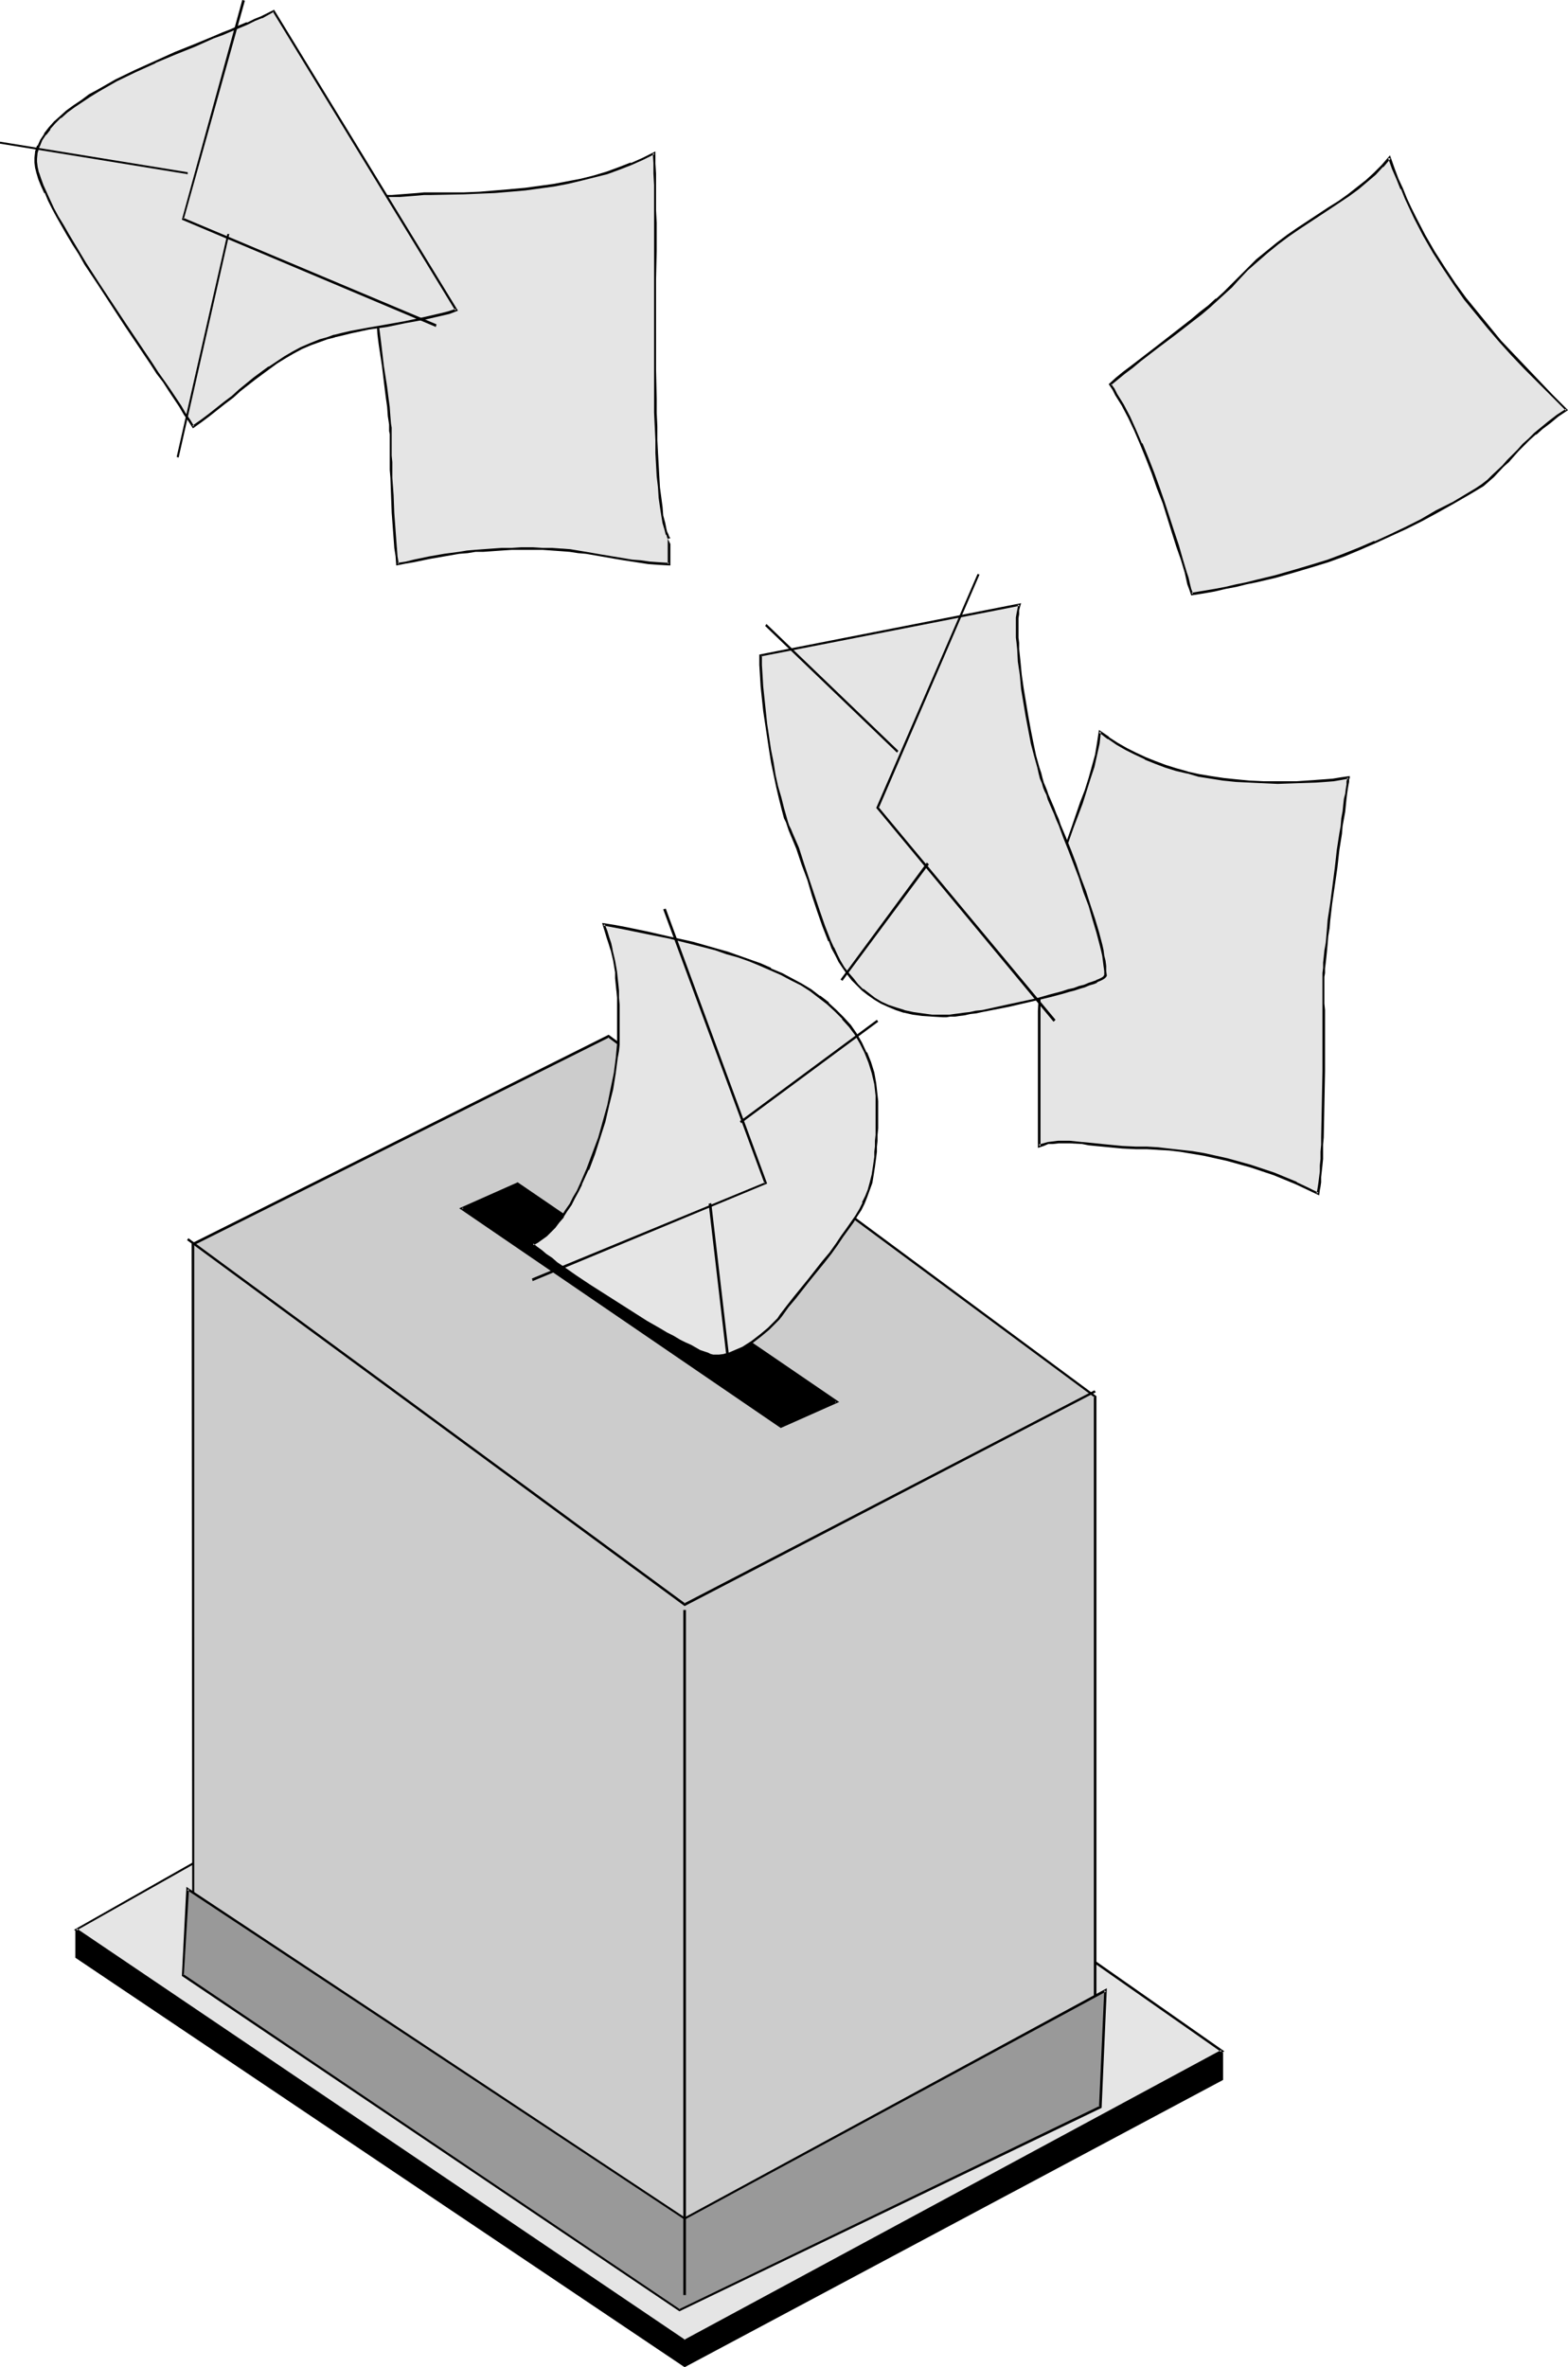 <?xml version="1.0" encoding="UTF-8" standalone="no"?>
<svg
   version="1.0"
   width="103.193mm"
   height="155.711mm"
   id="svg33"
   sodipodi:docname="Mailbox 05.wmf"
   xmlns:inkscape="http://www.inkscape.org/namespaces/inkscape"
   xmlns:sodipodi="http://sodipodi.sourceforge.net/DTD/sodipodi-0.dtd"
   xmlns="http://www.w3.org/2000/svg"
   xmlns:svg="http://www.w3.org/2000/svg">
  <sodipodi:namedview
     id="namedview33"
     pagecolor="#ffffff"
     bordercolor="#000000"
     borderopacity="0.25"
     inkscape:showpageshadow="2"
     inkscape:pageopacity="0.0"
     inkscape:pagecheckerboard="0"
     inkscape:deskcolor="#d1d1d1"
     inkscape:document-units="mm" />
  <defs
     id="defs1">
    <pattern
       id="WMFhbasepattern"
       patternUnits="userSpaceOnUse"
       width="6"
       height="6"
       x="0"
       y="0" />
  </defs>
  <path
     style="fill:#000000;fill-opacity:1;fill-rule:evenodd;stroke:none"
     d="m 18.903,480.249 v 6.464 l 151.387,101.479 133.615,-71.262 v -6.302 z"
     id="path1" />
  <path
     style="fill:#000000;fill-opacity:1;fill-rule:evenodd;stroke:none"
     d="m 18.742,479.926 v 6.787 l 151.549,101.802 133.938,-71.423 v -6.787 l -285.487,-30.379 0.162,0.646 285.002,30.379 -0.162,-0.323 v 6.302 -0.323 l -133.615,71.423 h 0.323 L 19.065,486.389 l 0.162,0.323 v -6.464 l -0.323,0.323 z"
     id="path2" />
  <path
     style="fill:#e5e5e5;fill-opacity:1;fill-rule:evenodd;stroke:none"
     d="M 18.903,479.764 170.29,581.89 303.905,509.982 152.68,403.978 Z"
     id="path3" />
  <path
     style="fill:#000000;fill-opacity:1;fill-rule:evenodd;stroke:none"
     d="M 18.419,479.764 170.29,582.213 304.552,509.982 152.68,403.655 18.419,479.764 l 0.646,0.162 133.776,-75.625 h -0.323 l 151.226,105.842 v -0.485 l -133.615,72.07 h 0.323 L 19.065,479.441 v 0.485 z"
     id="path4" />
  <path
     style="fill:#cccccc;fill-opacity:1;fill-rule:evenodd;stroke:none"
     d="M 47.985,309.285 151.387,257.576 272.4,347.098 V 512.567 L 170.29,566.7 47.985,484.773 Z"
     id="path5" />
  <path
     style="fill:#000000;fill-opacity:1;fill-rule:evenodd;stroke:none"
     d="m 48.308,309.285 -0.162,0.323 103.402,-51.709 h -0.323 l 121.013,89.521 -0.162,-0.323 v 165.469 l 0.162,-0.323 -102.11,54.295 h 0.323 L 48.147,484.45 48.308,484.773 V 309.285 l -0.646,-0.162 0.162,175.811 122.467,82.088 102.433,-54.295 V 347.098 L 151.387,257.253 47.662,309.124 Z"
     id="path6" />
  <path
     style="fill:#999999;fill-opacity:1;fill-rule:evenodd;stroke:none"
     d="M 46.693,469.584 170.29,551.672 274.985,494.792 273.692,523.878 168.998,574.295 45.4,491.075 Z"
     id="path7" />
  <path
     style="fill:#000000;fill-opacity:1;fill-rule:evenodd;stroke:none"
     d="m 47.016,469.584 -0.485,0.323 123.759,81.927 104.856,-56.718 -0.485,-0.323 -1.293,29.086 0.162,-0.323 -104.695,50.578 h 0.323 l -123.598,-83.381 0.162,0.323 1.293,-21.492 -0.646,-0.485 -1.131,22.138 123.759,83.381 105.018,-50.578 1.293,-29.733 -105.179,57.042 h 0.323 L 46.369,469.099 Z"
     id="path8" />
  <path
     style="fill:#000000;fill-opacity:1;fill-rule:evenodd;stroke:none"
     d="m 169.967,400.261 v 170.317 h 0.646 V 400.261 Z"
     id="path9" />
  <path
     style="fill:#000000;fill-opacity:1;fill-rule:evenodd;stroke:none"
     d="m 114.873,300.559 13.895,-6.464 79.329,54.295 -13.895,6.302 z"
     id="path10" />
  <path
     style="fill:#000000;fill-opacity:1;fill-rule:evenodd;stroke:none"
     d="m 115.035,300.236 -0.162,0.485 13.895,-6.302 h -0.162 l 79.329,54.295 v -0.485 l -13.733,6.302 h 0.162 l -79.329,-54.295 -0.808,0.162 79.975,54.618 14.541,-6.464 -79.975,-54.618 -14.541,6.464 z"
     id="path11" />
  <path
     style="fill:#000000;fill-opacity:1;fill-rule:evenodd;stroke:none"
     d="m 46.531,308.316 123.759,90.976 102.271,-53.163 -0.323,-0.485 -102.11,53.002 h 0.323 L 46.854,307.831 Z"
     id="path12" />
  <path
     style="fill:#e5e5e5;fill-opacity:1;fill-rule:evenodd;stroke:none"
     d="m 150.095,229.783 2.585,0.485 2.747,0.485 5.493,1.131 5.655,1.131 5.655,1.454 5.816,1.616 2.747,0.808 2.908,0.97 2.747,0.97 2.585,0.97 2.747,1.131 2.585,1.293 2.423,1.131 2.585,1.454 2.262,1.454 2.1,1.616 2.1,1.616 2.1,1.778 1.777,1.778 1.616,2.101 1.454,1.939 1.454,2.262 1.131,2.262 0.969,2.585 0.808,2.585 0.485,2.585 0.485,2.909 v 1.454 1.616 1.778 1.778 1.616 1.616 l -0.162,1.454 v 1.454 l -0.162,1.293 -0.162,1.293 -0.162,2.262 -0.323,2.101 -0.485,2.101 -0.646,1.778 -0.485,1.616 -0.808,1.616 -0.808,1.616 -0.969,1.454 -0.969,1.616 -1.131,1.778 -1.293,1.778 -1.454,1.939 -1.616,2.262 -1.616,2.101 -3.554,4.525 -3.716,4.363 -1.616,2.262 -1.777,2.262 -0.646,0.808 -0.646,0.808 -1.777,1.778 -1.939,1.616 -2.1,1.616 -2.262,1.293 -1.131,0.646 -1.131,0.485 -1.293,0.323 -1.131,0.485 -1.131,0.162 h -1.131 -0.485 l -0.646,-0.162 -0.808,-0.323 -0.808,-0.323 -1.131,-0.485 -1.131,-0.485 -1.131,-0.646 -1.454,-0.646 -1.293,-0.808 -1.616,-0.808 -1.454,-0.97 -1.777,-0.808 -3.393,-2.101 -3.554,-2.101 -7.109,-4.525 -3.554,-2.262 -3.393,-2.424 -1.616,-0.97 -1.616,-1.131 -1.454,-1.131 -1.454,-0.97 -1.293,-0.97 -1.131,-0.97 -1.131,-0.97 -0.969,-0.808 1.131,-0.485 1.131,-0.808 0.969,-0.97 1.131,-0.97 0.969,-1.131 1.131,-1.131 0.969,-1.454 0.969,-1.293 0.969,-1.616 0.969,-1.616 0.808,-1.616 0.969,-1.778 1.616,-3.717 1.454,-3.878 1.454,-4.04 1.131,-4.04 1.131,-4.04 0.808,-4.04 0.808,-3.878 0.485,-3.717 0.162,-1.778 0.162,-1.778 v -1.616 -1.454 -2.424 -2.101 -2.101 l -0.162,-1.778 v -1.778 l -0.162,-1.616 -0.162,-1.454 -0.162,-1.454 -0.485,-2.909 -0.646,-2.747 -0.323,-1.454 -0.485,-1.616 -0.485,-1.454 z"
     id="path13" />
  <path
     style="fill:#000000;fill-opacity:1;fill-rule:evenodd;stroke:none"
     d="m 150.418,229.783 -0.323,0.323 2.585,0.485 2.585,0.485 5.493,1.131 5.655,1.131 5.816,1.454 v 0 l 5.655,1.454 2.747,0.97 2.908,0.808 2.747,0.97 2.747,1.131 2.585,1.131 v 0 l 2.585,1.131 v 0 l 2.423,1.293 2.585,1.293 2.262,1.454 2.1,1.616 v 0 l 2.1,1.616 v 0 l 1.939,1.778 1.939,1.939 h -0.162 l 1.777,1.939 1.454,1.939 v 0 l 1.293,2.262 1.131,2.262 v 0 l 0.969,2.424 0.808,2.585 v 0 l 0.646,2.747 0.323,2.909 v -0.162 1.454 1.616 1.778 1.778 1.616 1.616 l -0.162,1.454 v 1.454 l -0.162,1.293 v 1.293 0 l -0.323,2.262 -0.323,2.101 -0.485,1.939 v 0 l -0.485,1.778 -0.646,1.616 -0.808,1.616 h 0.162 l -0.808,1.616 -0.969,1.616 -1.131,1.616 -1.131,1.616 v 0 l -1.293,1.778 -1.293,1.939 v 0 l -1.616,2.262 v 0 l -1.777,2.101 -3.554,4.525 -3.554,4.363 -1.777,2.262 -1.616,2.101 -0.646,0.97 v 0 l -0.808,0.808 -1.616,1.616 v 0 l -1.939,1.616 -2.1,1.616 v 0 l -2.262,1.454 -1.131,0.485 v 0 l -1.131,0.485 -1.131,0.485 -1.293,0.323 h 0.162 l -1.293,0.162 h 0.162 -1.131 v 0 h -0.485 l -0.646,-0.162 v 0 l -0.646,-0.323 -0.969,-0.323 v 0 l -0.969,-0.323 -1.131,-0.646 v 0 l -1.131,-0.646 -1.454,-0.646 -1.293,-0.646 -1.616,-0.97 -1.616,-0.808 -1.616,-0.97 -3.393,-1.939 -3.554,-2.262 -7.109,-4.525 -3.554,-2.262 -3.393,-2.262 -1.616,-1.131 v 0 l -1.616,-1.131 v 0 l -1.454,-0.97 v 0 l -1.293,-1.131 -1.454,-0.97 -1.131,-0.97 -1.131,-0.808 -0.969,-0.808 v 0.485 l 1.131,-0.646 1.131,-0.808 v 0 l 1.131,-0.808 v 0 l 0.969,-0.97 1.131,-1.131 v 0 l 0.969,-1.293 1.131,-1.293 v -0.162 l 0.808,-1.293 1.131,-1.616 0.808,-1.616 0.969,-1.778 0.808,-1.616 v -0.162 l 1.616,-3.555 h 0.162 l 1.454,-3.878 1.293,-4.04 1.293,-4.04 v 0 l 0.969,-4.201 0.969,-3.878 0.646,-4.04 0.485,-3.717 0.323,-1.778 0.162,-1.616 v -0.162 -1.616 -1.454 -2.424 -2.101 -2.101 l -0.162,-1.778 v -1.778 0 l -0.162,-1.616 -0.162,-1.454 -0.162,-1.616 -0.485,-2.747 -0.646,-2.747 v -0.162 l -0.323,-1.454 -0.485,-1.454 -0.485,-1.616 -0.646,-1.616 -0.646,-0.323 0.646,2.101 0.485,1.616 0.485,1.454 0.485,1.616 v -0.162 l 0.646,2.747 0.485,2.909 v 1.454 l 0.162,1.616 0.162,1.616 v -0.162 l 0.162,1.778 v 1.778 2.101 2.101 2.424 1.454 1.616 0 l -0.162,1.778 -0.162,1.778 -0.485,3.717 -0.808,3.878 -0.808,4.04 -1.131,4.04 v 0 l -1.131,4.04 -1.454,3.878 -1.454,3.878 v 0 l -1.616,3.717 v 0 l -0.808,1.778 -0.969,1.616 -0.808,1.616 -1.131,1.616 -0.808,1.293 v 0 l -1.131,1.454 -0.969,1.131 v 0 l -0.969,1.131 -1.131,0.97 v 0 l -0.969,0.808 v 0 l -1.131,0.808 -1.454,0.808 1.293,1.131 1.131,0.808 1.131,0.97 1.293,0.97 1.454,1.131 v 0 l 1.454,0.97 v 0 l 1.454,1.131 h 0.162 l 1.616,1.131 3.393,2.262 3.554,2.262 7.109,4.525 3.554,2.262 3.393,1.939 1.777,0.97 1.454,0.808 1.616,0.97 1.454,0.646 1.293,0.646 1.131,0.646 h 0.162 l 1.131,0.646 0.969,0.323 v 0.162 l 0.969,0.323 0.646,0.323 h 0.162 l 0.485,0.162 h 0.485 0.162 1.131 v 0 l 1.131,-0.323 h 0.162 l 1.131,-0.323 1.131,-0.323 1.131,-0.485 0.162,-0.162 1.131,-0.485 2.262,-1.454 v 0 l 2.1,-1.616 1.939,-1.616 v 0 l 1.777,-1.778 0.808,-0.808 v 0 l 0.646,-0.808 1.616,-2.262 1.777,-2.101 3.554,-4.525 3.554,-4.363 1.777,-2.262 v 0 l 1.616,-2.262 v 0 l 1.293,-1.939 1.293,-1.778 v 0 l 1.293,-1.778 0.969,-1.616 0.969,-1.454 0.808,-1.616 v 0 l 0.646,-1.616 0.646,-1.778 0.646,-1.778 v 0 l 0.323,-1.939 0.323,-2.101 0.323,-2.424 v 0 l 0.162,-1.293 v -1.293 l 0.162,-1.454 v -1.454 l 0.162,-1.616 v -1.616 -1.778 -1.778 -1.616 l -0.162,-1.454 v 0 l -0.323,-2.909 -0.485,-2.747 v 0 l -0.808,-2.585 -0.969,-2.424 h -0.162 l -1.131,-2.424 -1.293,-2.262 v 0 l -1.454,-2.101 -1.777,-1.939 v 0 l -1.777,-1.778 -1.939,-1.778 v -0.162 l -2.1,-1.616 h -0.162 l -2.1,-1.616 -2.423,-1.454 -2.423,-1.293 -2.423,-1.293 v 0 l -2.747,-1.131 v -0.162 l -2.585,-1.131 -2.747,-0.97 -2.747,-0.97 -2.747,-0.97 -2.908,-0.808 -5.655,-1.616 v 0 l -5.816,-1.293 -5.655,-1.293 -5.493,-1.131 -2.585,-0.485 -3.07,-0.485 z"
     id="path14" />
  <path
     style="fill:#000000;fill-opacity:1;fill-rule:evenodd;stroke:none"
     d="m 132.484,318.496 58.325,-24.239 -25.204,-68.353 -0.646,0.162 25.204,68.191 0.162,-0.323 -58.002,23.915 z"
     id="path15" />
  <path
     style="fill:#000000;fill-opacity:1;fill-rule:evenodd;stroke:none"
     d="m 184.347,279.229 34.09,-25.208 -0.323,-0.485 -34.09,25.208 z"
     id="path16" />
  <path
     style="fill:#000000;fill-opacity:1;fill-rule:evenodd;stroke:none"
     d="m 176.268,299.267 5.009,42.983 0.646,-0.162 -5.009,-42.983 z"
     id="path17" />
  <path
     style="fill:#e5e5e5;fill-opacity:1;fill-rule:evenodd;stroke:none"
     d="m 90.8,48.154 2.1,0.323 2.262,0.162 h 2.262 2.1 l 2.1,-0.162 2.1,-0.162 1.777,-0.162 h 1.616 4.201 l 4.039,-0.162 3.878,-0.162 3.878,-0.162 3.878,-0.323 3.716,-0.323 3.554,-0.485 3.554,-0.485 3.393,-0.646 3.393,-0.808 3.231,-0.646 3.07,-0.97 3.07,-1.131 3.07,-1.131 2.908,-1.293 2.747,-1.293 v 2.424 l 0.162,2.585 v 2.909 l 0.162,2.909 v 3.232 3.232 6.948 7.11 22.461 7.272 3.393 l 0.162,3.393 v 3.393 l 0.162,3.232 0.162,2.909 0.162,2.909 0.162,2.747 0.323,2.585 0.323,2.262 0.323,2.101 0.323,1.939 0.323,1.454 0.323,0.808 0.162,0.646 0.323,0.485 0.162,0.485 v 0 6.302 l -2.585,-0.162 -2.262,-0.162 -2.262,-0.323 -2.1,-0.323 -2.1,-0.162 -1.939,-0.323 -3.716,-0.646 -3.716,-0.646 -1.939,-0.323 -2.1,-0.323 -2.1,-0.162 -2.262,-0.162 H 135.069 l -2.585,-0.162 h -2.747 l -2.585,0.162 h -2.423 l -2.262,0.162 -2.262,0.162 -2.1,0.162 -1.939,0.162 -1.939,0.162 -3.716,0.646 -3.716,0.646 -3.878,0.808 -1.939,0.485 -2.1,0.323 -0.323,-1.939 -0.162,-2.101 -0.323,-4.363 -0.323,-4.363 -0.162,-4.363 -0.162,-4.363 -0.162,-1.939 v -1.939 -1.616 l -0.162,-1.778 v -2.909 -0.646 -0.808 -0.808 l -0.162,-0.97 -0.162,-1.939 -0.162,-2.262 -0.323,-2.424 -0.323,-2.424 -0.646,-5.333 -0.808,-5.333 -0.323,-2.585 -0.323,-2.585 -0.162,-2.424 -0.162,-2.101 -0.162,-2.101 V 72.878 72.07 65.606 L 93.223,63.99 V 62.697 61.405 60.435 L 93.062,59.466 92.739,57.526 92.577,56.395 92.254,55.103 91.931,53.81 91.608,52.194 91.446,51.386 91.285,50.416 90.962,49.285 Z"
     id="path18" />
  <path
     style="fill:#000000;fill-opacity:1;fill-rule:evenodd;stroke:none"
     d="m 91.123,48.154 -0.323,0.323 2.1,0.323 2.1,0.162 h 2.423 2.1 l 2.1,-0.162 2.1,-0.162 1.777,-0.162 h 1.616 l 8.24,-0.162 3.878,-0.162 3.878,-0.162 3.878,-0.323 v 0 l 3.716,-0.323 3.554,-0.485 3.554,-0.485 3.393,-0.646 3.393,-0.808 3.231,-0.808 v 0 l 3.231,-0.808 3.07,-1.131 2.908,-1.131 v 0 l 2.908,-1.293 v 0 l 2.908,-1.454 -0.485,-0.162 0.162,2.424 v 2.585 l 0.162,2.909 v 2.909 3.232 3.232 6.948 7.11 22.461 7.272 3.393 l 0.162,3.393 0.162,3.393 v 3.232 l 0.162,2.909 0.162,2.909 0.323,2.747 v 0 l 0.162,2.585 0.323,2.262 0.323,2.101 0.323,1.939 0.485,1.616 v 0 l 0.162,0.646 0.162,0.646 h 0.162 l 0.162,0.646 v 0 l 0.808,1.616 v -1.293 h -0.646 v 6.302 l 0.323,-0.323 -2.585,-0.162 -2.262,-0.162 v 0 l -2.262,-0.323 -2.1,-0.162 -1.939,-0.323 -1.939,-0.323 -3.878,-0.646 -3.716,-0.646 -1.939,-0.323 -1.939,-0.323 -2.1,-0.162 h -0.162 l -2.262,-0.162 H 135.069 l -2.585,-0.162 h -2.747 l -2.585,0.162 h -2.423 l -2.262,0.162 -2.262,0.162 -2.1,0.162 v 0 l -1.939,0.162 -1.939,0.323 -3.716,0.485 -3.716,0.646 -3.878,0.808 -1.939,0.485 -2.1,0.323 0.323,0.323 -0.323,-1.939 -0.162,-2.262 v 0.162 l -0.323,-4.363 -0.323,-4.363 -0.162,-4.363 -0.323,-4.363 v -1.939 -1.939 l -0.162,-1.616 v -1.778 -3.555 -0.808 -0.808 l -0.162,-0.97 v 0 l -0.162,-1.939 -0.162,-2.262 -0.323,-2.424 -0.323,-2.585 -0.808,-5.171 -0.646,-5.494 -0.323,-2.585 -0.323,-2.424 -0.162,-2.424 -0.323,-2.262 v 0.162 -2.101 -0.97 -7.272 L 93.547,63.99 V 62.697 61.405 L 93.385,60.435 V 60.273 59.304 L 93.062,57.365 92.739,56.395 92.577,55.103 92.254,53.81 91.931,52.194 91.769,51.224 91.608,50.255 l -0.323,-0.97 -0.162,-1.131 -0.646,-0.323 0.323,1.454 0.162,1.131 0.162,0.97 0.162,0.808 0.323,1.616 0.323,1.454 0.323,1.131 0.162,1.131 0.323,1.939 0.162,0.97 v 0 0.97 1.293 l 0.162,1.293 v 1.616 7.272 0.97 l 0.162,2.101 v 0 l 0.162,2.262 0.323,2.262 0.162,2.585 0.323,2.585 0.808,5.333 0.646,5.333 0.323,2.585 0.323,2.262 0.162,2.262 0.323,2.101 v -0.162 0.97 0.808 l 0.162,0.808 v 3.555 1.778 1.616 1.939 l 0.162,1.939 0.162,4.363 0.162,4.363 0.323,4.363 0.323,4.363 v 0 l 0.323,2.101 0.162,2.262 2.423,-0.485 1.939,-0.323 3.878,-0.808 3.716,-0.646 3.716,-0.646 2.1,-0.162 1.939,-0.323 h -0.162 2.1 l 2.262,-0.162 2.262,-0.162 2.423,-0.162 h 2.585 2.747 2.585 l 2.262,0.162 2.262,0.162 v 0 l 2.1,0.162 2.1,0.323 1.939,0.162 3.716,0.646 3.716,0.646 1.939,0.323 2.1,0.323 2.1,0.323 2.1,0.323 h 0.162 l 2.262,0.162 2.908,0.162 v -6.625 h -0.646 v 0 l 0.646,-0.162 -0.323,-0.485 v 0 l -0.162,-0.485 v 0 l -0.323,-0.646 -0.162,-0.646 v 0 l -0.323,-1.616 -0.485,-1.778 -0.162,-2.101 -0.323,-2.424 -0.323,-2.424 v 0 l -0.162,-2.747 -0.162,-2.909 -0.162,-2.909 -0.162,-3.232 v -3.393 l -0.162,-3.393 v -3.393 l -0.162,-7.272 V 69.484 l 0.162,-7.11 v -6.948 l -0.162,-3.232 v -3.232 -2.909 -2.909 l -0.162,-2.585 V 37.651 l -3.231,1.616 v 0 l -2.908,1.293 v -0.162 l -2.908,1.131 -3.07,1.131 -3.231,0.97 v 0 l -3.231,0.808 -3.393,0.646 -3.393,0.646 -3.554,0.485 -3.554,0.485 -3.716,0.323 h 0.162 l -3.878,0.323 -3.878,0.323 -3.878,0.162 h -8.24 -1.616 l -1.777,0.162 -2.1,0.162 -2.1,0.162 -2.1,0.162 h -2.262 v 0 l -2.262,-0.323 -2.423,-0.323 z"
     id="path19" />
  <path
     style="fill:#e5e5e5;fill-opacity:1;fill-rule:evenodd;stroke:none"
     d="m 345.589,39.267 0.969,2.585 0.969,2.585 1.131,2.585 1.131,2.424 0.969,2.262 1.131,2.424 2.423,4.363 2.423,4.201 2.423,4.04 2.585,3.878 2.747,3.717 2.747,3.555 2.908,3.555 3.07,3.393 3.07,3.393 3.231,3.393 3.231,3.393 3.393,3.393 3.554,3.555 -2.262,1.454 -2.1,1.454 -1.777,1.454 -1.616,1.454 -1.616,1.454 -1.454,1.454 -1.293,1.293 -1.293,1.293 -1.293,1.293 -1.131,1.293 -2.423,2.424 -1.293,1.131 -1.454,1.131 -1.454,1.131 -1.616,0.97 -4.201,2.262 -4.039,2.262 -3.878,2.101 -3.878,1.939 -3.716,1.939 -3.878,1.616 -3.878,1.616 -3.878,1.616 -4.039,1.454 -4.201,1.293 -4.362,1.293 -4.362,1.293 -4.847,1.131 -2.423,0.646 -2.585,0.485 -2.585,0.646 -2.747,0.485 -2.747,0.485 -2.908,0.485 -0.323,-1.293 -0.485,-1.293 -0.323,-1.454 -0.485,-1.454 -0.808,-3.07 -1.131,-3.393 -1.131,-3.555 -1.131,-3.555 -1.293,-3.717 -1.293,-3.717 -1.293,-3.717 -1.454,-3.555 -1.454,-3.555 -1.616,-3.555 -1.454,-3.07 -1.454,-3.07 -0.808,-1.293 -0.808,-1.293 -0.808,-1.293 -0.808,-1.131 1.777,-1.454 1.616,-1.454 1.939,-1.616 2.1,-1.454 2.1,-1.616 2.1,-1.778 4.524,-3.232 4.362,-3.393 2.1,-1.778 1.939,-1.778 2.1,-1.616 1.777,-1.778 1.777,-1.616 1.454,-1.616 2.423,-2.424 2.423,-2.424 2.585,-2.101 2.585,-1.939 2.585,-1.939 2.585,-1.778 5.17,-3.393 2.423,-1.778 2.423,-1.616 2.423,-1.616 2.423,-1.616 2.1,-1.778 2.1,-1.778 1.777,-1.939 z"
     id="path20" />
  <path
     style="fill:#000000;fill-opacity:1;fill-rule:evenodd;stroke:none"
     d="m 345.912,39.428 -0.646,-0.162 0.969,2.747 1.131,2.585 0.969,2.424 h 0.162 l 0.969,2.424 1.131,2.424 v 0 l 1.131,2.424 2.262,4.363 2.423,4.201 2.585,4.04 2.585,3.878 v 0 l 2.585,3.717 2.908,3.555 2.908,3.555 2.908,3.393 v 0 l 3.07,3.393 3.231,3.393 3.393,3.393 3.393,3.393 3.554,3.555 v -0.485 l -2.262,1.454 v 0 l -2.1,1.616 -1.777,1.454 -1.777,1.454 v 0 l -1.454,1.454 -1.454,1.293 -1.293,1.454 -1.293,1.293 -1.293,1.293 -1.131,1.293 -2.585,2.424 -1.131,1.131 v 0 l -1.454,1.131 -1.454,0.97 v 0 l -1.616,0.97 -4.039,2.424 -4.201,2.101 -3.878,2.262 -3.878,1.939 -3.716,1.778 v 0 l -3.878,1.778 v -0.162 l -3.716,1.616 -4.039,1.616 -3.878,1.454 -4.201,1.293 -4.362,1.293 -4.524,1.293 v 0 l -4.685,1.131 -2.585,0.646 -2.423,0.485 -2.747,0.646 -2.585,0.485 -2.908,0.485 -2.908,0.485 0.485,0.323 -0.485,-1.293 -0.323,-1.293 -0.323,-1.454 -0.485,-1.454 -0.969,-3.232 -0.969,-3.393 -1.131,-3.393 -2.423,-7.433 -1.293,-3.717 -1.293,-3.555 -1.454,-3.717 -1.454,-3.555 h -0.162 l -1.454,-3.393 v 0 l -1.454,-3.232 -1.616,-3.07 -0.808,-1.293 -0.808,-1.293 -0.646,-1.293 -0.808,-1.131 -0.162,0.323 1.777,-1.454 1.777,-1.454 1.939,-1.454 1.939,-1.616 2.1,-1.616 2.1,-1.616 4.524,-3.393 4.362,-3.393 2.1,-1.616 2.1,-1.778 1.939,-1.778 v 0 l 1.777,-1.616 1.777,-1.616 1.454,-1.616 2.423,-2.585 2.585,-2.262 v 0 l 2.423,-2.101 2.585,-2.101 2.585,-1.939 v 0 l 2.585,-1.778 7.594,-5.009 2.423,-1.616 2.423,-1.616 v 0 l 2.423,-1.778 2.1,-1.778 2.1,-1.778 v 0 l 1.777,-1.939 h 0.162 l 1.777,-2.101 -0.162,-0.808 -2.1,2.424 v 0 l -1.939,1.939 v 0 l -1.939,1.778 -2.262,1.778 -2.262,1.778 v 0 l -2.262,1.616 -2.585,1.616 -7.594,5.009 -2.585,1.778 v 0 l -2.585,1.939 -2.585,2.101 -2.585,2.101 v 0 l -2.423,2.424 -2.423,2.424 -1.616,1.616 -1.616,1.616 -1.939,1.778 v -0.162 l -1.939,1.778 -2.1,1.616 -2.1,1.778 -4.362,3.393 -4.362,3.393 -2.1,1.616 -2.1,1.616 -2.1,1.616 -1.939,1.454 -1.777,1.454 -1.777,1.616 0.969,1.454 0.646,1.293 0.808,1.293 0.808,1.293 1.616,3.07 1.454,3.07 v 0 l 1.454,3.393 v 0 l 1.454,3.555 1.454,3.717 1.293,3.717 1.454,3.717 2.262,7.272 1.131,3.555 1.131,3.232 0.969,3.232 0.323,1.454 0.323,1.454 0.485,1.293 0.485,1.454 3.07,-0.485 2.747,-0.485 2.747,-0.646 2.585,-0.485 2.585,-0.646 2.423,-0.485 4.847,-1.131 v 0 l 4.524,-1.293 4.362,-1.293 4.201,-1.293 4.039,-1.454 3.878,-1.616 3.716,-1.616 v 0 l 3.878,-1.778 v 0 l 3.878,-1.778 3.878,-1.939 3.878,-2.101 4.039,-2.262 4.201,-2.424 1.616,-0.97 v 0 l 1.616,-0.97 1.293,-1.131 v 0 l 1.293,-1.131 2.423,-2.585 1.293,-1.131 1.131,-1.293 1.293,-1.454 1.293,-1.293 1.454,-1.454 1.616,-1.454 v 0.162 l 1.616,-1.454 1.939,-1.454 1.939,-1.616 v 0 l 2.423,-1.616 -3.716,-3.717 -3.393,-3.555 -3.231,-3.393 -3.231,-3.393 -3.07,-3.232 v 0 l -2.908,-3.555 -2.908,-3.555 -2.908,-3.555 -2.585,-3.555 v 0 l -2.585,-3.878 -2.585,-4.04 -2.423,-4.201 -2.262,-4.363 -1.131,-2.262 v 0 l -1.131,-2.424 -0.969,-2.424 v 0 l -1.131,-2.424 -0.969,-2.585 -1.131,-3.232 z"
     id="path21" />
  <path
     style="fill:#e5e5e5;fill-opacity:1;fill-rule:evenodd;stroke:none"
     d="m 273.692,181.952 2.1,1.454 2.1,1.454 2.262,1.293 2.262,1.293 2.423,1.131 2.423,0.97 2.585,0.97 2.747,0.808 2.747,0.808 2.908,0.646 2.908,0.485 3.07,0.485 3.231,0.323 3.393,0.323 3.393,0.162 h 3.554 4.685 l 4.847,-0.323 2.1,-0.162 2.262,-0.162 1.939,-0.323 1.777,-0.323 v 0.162 0.323 l -0.162,0.646 -0.162,0.646 v 1.131 l -0.323,1.131 -0.162,1.293 -0.162,1.454 -0.162,1.616 -0.323,1.778 -0.323,1.939 -0.162,1.939 -0.646,4.04 -0.485,4.363 -1.131,8.726 -0.646,4.201 -0.162,2.101 -0.162,1.939 -0.323,1.939 -0.162,1.616 -0.162,1.616 -0.162,1.616 -0.162,1.293 v 1.131 l -0.162,0.97 v 0.808 5.817 l 0.162,1.616 v 15.19 l -0.162,4.201 v 4.201 4.04 l -0.162,4.04 v 1.778 l -0.162,1.778 v 1.778 l -0.162,1.616 v 1.454 l -0.162,1.293 -0.162,1.293 -0.162,1.131 -0.162,0.97 -0.162,0.808 -2.585,-1.293 -2.747,-1.293 -2.908,-1.131 -2.747,-1.131 -2.908,-0.97 -2.747,-0.97 -3.07,-0.808 -2.747,-0.808 -3.07,-0.646 -2.747,-0.646 -2.908,-0.485 -2.908,-0.485 -2.908,-0.162 -2.747,-0.323 -2.747,-0.162 h -2.747 l -3.393,-0.162 -3.393,-0.323 -3.393,-0.323 -1.616,-0.162 -1.616,-0.162 -3.07,-0.323 h -1.454 -1.454 l -1.293,0.162 -1.131,0.162 -1.293,0.323 -0.969,0.323 v -33.611 -2.747 l 0.323,-2.909 0.969,-5.817 0.485,-2.909 0.485,-2.909 0.323,-2.747 v -2.747 l 0.162,-2.585 0.323,-2.747 0.646,-2.747 0.646,-2.909 0.808,-2.909 0.969,-2.909 2.1,-6.14 2.262,-5.979 0.969,-3.07 0.969,-2.909 0.969,-3.07 0.646,-2.909 0.646,-2.747 z"
     id="path22" />
  <path
     style="fill:#000000;fill-opacity:1;fill-rule:evenodd;stroke:none"
     d="m 273.854,181.952 -0.485,0.162 2.1,1.616 h 0.162 l 2.1,1.454 2.262,1.293 2.262,1.131 2.423,1.131 0.162,0.162 2.423,0.97 2.585,0.97 2.585,0.808 2.747,0.646 h 0.162 l 2.747,0.808 3.07,0.485 3.07,0.485 3.231,0.323 v 0 l 3.393,0.162 3.393,0.162 3.554,0.162 4.685,-0.162 4.847,-0.162 v 0 l 2.262,-0.162 2.1,-0.162 1.939,-0.323 1.777,-0.323 -0.323,-0.323 v 0.162 0 0.323 l -0.162,0.485 v 0.808 l -0.162,0.97 -0.162,1.293 -0.323,1.293 -0.162,1.454 -0.162,1.616 -0.323,1.778 -0.162,1.939 -0.323,1.778 -0.646,4.201 -0.485,4.363 -1.131,8.726 -0.646,4.201 -0.162,2.101 -0.162,1.939 -0.162,1.778 -0.323,1.778 -0.162,1.616 -0.162,1.454 v 0.162 1.293 -0.162 l -0.162,1.293 v 0 0.97 6.625 1.616 15.19 l -0.162,8.403 -0.162,8.08 v 1.778 l -0.162,1.778 v 1.778 l -0.162,1.616 v 1.454 0 l -0.162,1.293 v 0 l -0.162,1.293 v 0 l -0.162,1.131 -0.162,0.97 -0.162,0.808 0.485,-0.162 -2.585,-1.293 -2.747,-1.293 -0.162,-0.162 -2.747,-1.131 -2.747,-1.131 -2.908,-0.97 -2.908,-0.97 -2.908,-0.808 -2.908,-0.808 v 0 l -2.908,-0.646 -2.908,-0.646 -2.908,-0.485 -2.908,-0.323 -2.908,-0.323 -2.747,-0.323 v 0 l -2.747,-0.162 h -2.747 l -3.393,-0.162 v 0 l -3.393,-0.323 -3.231,-0.323 -1.616,-0.162 -1.616,-0.162 h -0.162 l -3.07,-0.323 h -1.454 -1.454 l -1.293,0.162 -1.293,0.162 v 0 l -1.131,0.323 -1.131,0.323 0.485,0.323 v -33.611 -2.747 0 l 0.323,-2.747 0.969,-5.817 0.485,-2.909 0.485,-2.909 0.162,-2.747 v -0.162 l 0.162,-2.747 0.162,-2.585 v 0 l 0.323,-2.747 0.485,-2.747 0.808,-2.909 v 0.162 l 0.808,-3.07 0.969,-2.909 2.1,-5.979 2.262,-5.979 0.969,-3.07 0.969,-3.07 0.969,-2.909 v 0 l 0.646,-2.909 0.646,-2.909 0.323,-2.909 -0.485,-0.485 -0.485,3.232 -0.485,2.909 -0.808,2.909 v 0 l -0.808,2.909 -0.969,3.07 -1.131,2.909 -2.1,6.14 -2.1,5.979 -1.131,2.909 -0.808,2.909 v 0.162 l -0.646,2.747 -0.646,2.909 -0.323,2.747 v 0 l -0.162,2.585 v 2.747 0 l -0.323,2.747 -0.485,2.909 -0.485,2.909 -0.969,5.817 -0.162,2.909 v 0 l -0.162,2.747 v 34.096 l 1.454,-0.485 1.131,-0.485 v 0 h 1.131 l 1.454,-0.162 h -0.162 1.454 1.454 l 3.07,0.162 v 0 l 1.616,0.323 1.616,0.162 3.393,0.323 3.393,0.323 v 0 l 3.393,0.162 h 2.747 l 2.747,0.162 h -0.162 l 2.908,0.162 2.747,0.323 2.908,0.485 2.908,0.485 2.908,0.646 2.908,0.646 v 0 l 2.908,0.808 2.908,0.808 2.908,0.97 2.908,0.97 2.747,1.131 2.747,1.131 v 0 l 2.747,1.293 3.07,1.454 0.162,-1.293 0.162,-0.808 0.162,-1.131 v -0.162 -1.293 0.162 l 0.162,-1.454 v 0 l 0.162,-1.454 0.162,-1.616 v -1.778 -1.778 l 0.162,-1.778 0.162,-8.08 0.162,-8.403 V 251.113 l -0.162,-1.616 v -6.625 l 0.162,-0.97 v 0 -1.131 0 l 0.162,-1.293 v 0 l 0.162,-1.454 0.162,-1.616 0.162,-1.778 0.162,-1.939 0.323,-1.939 0.162,-1.939 0.485,-4.201 1.293,-8.888 0.485,-4.363 0.646,-4.04 0.162,-1.939 0.323,-1.778 0.323,-1.778 0.162,-1.616 0.162,-1.616 0.162,-1.293 0.162,-1.131 0.162,-0.97 0.162,-0.808 v -0.646 l 0.162,-0.323 v 0 -0.485 l -2.262,0.323 -1.939,0.323 -2.1,0.162 -2.262,0.162 h 0.162 l -4.847,0.323 h -4.685 -3.554 l -3.393,-0.162 -3.393,-0.323 v 0 l -3.07,-0.323 -3.231,-0.485 -2.908,-0.485 -2.908,-0.646 h 0.162 l -2.908,-0.808 -2.585,-0.808 -2.585,-0.97 -2.423,-0.97 v 0 l -2.423,-1.131 -2.262,-1.131 -2.262,-1.293 -2.262,-1.454 h 0.162 l -2.585,-1.778 z"
     id="path23" />
  <path
     style="fill:#e5e5e5;fill-opacity:1;fill-rule:evenodd;stroke:none"
     d="m 68.019,2.747 45.562,74.332 -1.939,0.646 -1.939,0.485 -2.1,0.485 -2.262,0.485 -4.524,0.97 -4.524,0.808 -4.685,0.808 -4.362,0.808 -2.1,0.485 -1.939,0.485 -1.939,0.646 -1.777,0.485 -2.262,0.97 -2.262,0.97 -2.1,1.131 -1.939,1.131 -1.939,1.131 -1.939,1.454 -3.716,2.747 -3.716,2.909 -1.777,1.454 -1.939,1.616 -3.878,2.909 -1.939,1.616 -2.1,1.454 -0.969,-1.616 -0.969,-1.616 -1.293,-1.939 -1.131,-1.778 L 42.169,97.116 40.715,95.016 39.26,92.753 37.645,90.491 34.414,85.643 31.182,80.634 24.558,70.615 21.327,65.606 19.873,63.021 18.257,60.758 16.964,58.334 15.672,56.072 14.379,53.81 13.248,51.709 12.279,49.77 11.31,47.831 10.502,46.053 9.856,44.438 9.371,42.983 9.048,41.529 8.886,40.398 v -1.131 l 0.162,-1.454 0.485,-1.454 0.646,-1.454 0.969,-1.616 1.131,-1.454 1.293,-1.293 1.454,-1.454 1.616,-1.293 1.777,-1.454 1.939,-1.293 1.939,-1.293 2.1,-1.293 2.262,-1.131 2.262,-1.293 4.685,-2.424 5.009,-2.262 4.847,-2.101 4.847,-1.939 4.685,-1.939 2.262,-0.97 2.262,-0.97 2.1,-0.808 1.939,-0.808 1.777,-0.808 1.777,-0.808 1.616,-0.646 z"
     id="path24" />
  <path
     style="fill:#000000;fill-opacity:1;fill-rule:evenodd;stroke:none"
     d="m 68.181,2.909 h -0.323 l 45.4,74.332 0.162,-0.485 -1.939,0.646 -1.939,0.485 v 0 l -2.1,0.485 -2.1,0.485 -4.524,0.97 -4.524,0.808 -4.685,0.808 -4.362,0.808 -2.1,0.485 -1.939,0.485 h -0.162 l -1.777,0.646 -1.777,0.485 -2.423,0.97 v 0 l -2.262,0.97 -2.1,1.131 -1.939,1.131 -1.939,1.293 -1.939,1.293 h -0.162 l -3.716,2.747 -3.554,2.909 -1.777,1.616 -1.939,1.454 -3.878,3.07 -1.939,1.454 v 0 l -2.1,1.454 0.485,0.162 -0.969,-1.616 -1.131,-1.616 -1.131,-1.939 -2.585,-3.878 -1.454,-2.101 -1.616,-2.262 -1.454,-2.262 -6.624,-9.857 -6.624,-10.019 -3.231,-5.009 -1.454,-2.424 -1.454,-2.424 -1.454,-2.424 -1.293,-2.262 -1.293,-2.101 -1.131,-2.101 -0.969,-2.101 -0.808,-1.778 v 0 l -0.808,-1.778 -0.646,-1.778 -0.485,-1.454 v 0.162 L 9.371,41.529 9.209,40.236 v 0.162 -1.131 0.162 l 0.162,-1.616 v 0.162 l 0.485,-1.616 v 0.162 l 0.646,-1.616 0.969,-1.454 v 0.162 l 1.131,-1.454 h -0.162 l 1.293,-1.454 1.454,-1.454 v 0.162 l 1.616,-1.454 1.777,-1.293 v 0 l 1.939,-1.293 1.939,-1.293 2.1,-1.293 2.262,-1.293 2.262,-1.293 4.685,-2.262 5.009,-2.262 h -0.162 l 5.009,-2.101 4.847,-1.939 4.685,-2.101 2.262,-0.808 2.262,-0.97 1.939,-0.808 1.939,-0.808 v 0 l 1.939,-0.97 1.616,-0.646 h 0.162 L 66.727,3.717 68.181,2.909 V 2.424 l -1.616,0.808 -1.616,0.808 v 0 L 63.334,4.686 61.395,5.656 V 5.494 l -1.939,0.808 -2.1,0.97 -2.1,0.808 -2.262,0.97 -4.685,1.939 -4.847,1.939 -5.009,2.262 v 0 l -5.009,2.262 -4.685,2.262 -2.262,1.293 -2.262,1.293 -2.1,1.131 -1.939,1.454 -1.939,1.293 v 0 l -1.777,1.293 -1.616,1.454 v 0 l -1.454,1.293 -1.293,1.454 v 0 l -1.131,1.454 v 0.162 l -0.969,1.454 -0.646,1.454 H 9.209 l -0.485,1.454 v 0.162 l -0.162,1.454 v 0 1.131 0 l 0.162,1.293 0.323,1.293 v 0 l 0.485,1.616 0.646,1.616 0.808,1.778 h 0.162 l 0.808,1.939 0.969,1.939 1.131,2.101 1.293,2.262 1.293,2.262 1.454,2.424 1.454,2.262 1.454,2.585 3.231,4.848 6.624,10.18 6.624,9.857 1.454,2.262 1.616,2.101 1.454,2.262 2.585,3.878 1.131,1.939 1.131,1.616 1.131,1.778 2.262,-1.616 v 0 l 1.939,-1.454 3.878,-3.07 1.939,-1.454 1.777,-1.616 3.716,-2.909 3.716,-2.747 v 0 l 1.777,-1.293 2.1,-1.293 1.939,-1.131 2.1,-1.131 2.262,-0.97 v 0 l 2.262,-0.808 1.777,-0.646 1.939,-0.485 h -0.162 l 2.1,-0.485 1.939,-0.485 4.524,-0.97 4.524,-0.646 4.685,-0.97 4.524,-0.808 2.1,-0.485 2.1,-0.485 v 0 l 2.1,-0.485 2.1,-0.808 L 68.181,2.424 Z"
     id="path25" />
  <path
     style="fill:#000000;fill-opacity:1;fill-rule:evenodd;stroke:none"
     d="M 60.264,0 45.238,54.618 108.411,81.28 108.572,80.634 45.562,54.133 45.723,54.456 60.91,0.162 Z"
     id="path26" />
  <path
     style="fill:#000000;fill-opacity:1;fill-rule:evenodd;stroke:none"
     d="m 56.548,58.173 -12.602,55.426 0.485,0.162 12.602,-55.587 z"
     id="path27" />
  <path
     style="fill:#000000;fill-opacity:1;fill-rule:evenodd;stroke:none"
     d="M 46.693,42.822 0,35.227 v 0.485 l 46.693,7.595 z"
     id="path28" />
  <path
     style="fill:#e5e5e5;fill-opacity:1;fill-rule:evenodd;stroke:none"
     d="m 189.194,163.045 64.303,-12.766 -0.162,0.646 -0.162,0.808 v 0.97 l -0.162,0.97 v 0.97 1.293 1.293 1.293 l 0.162,1.293 v 1.616 l 0.323,3.07 0.323,3.232 0.485,3.393 1.131,6.948 0.646,3.393 0.646,3.232 0.808,3.232 0.646,2.909 0.485,1.293 0.323,1.293 0.485,1.131 0.323,1.131 0.323,0.97 0.485,0.97 0.323,0.97 0.485,1.131 0.485,1.293 0.485,1.293 0.646,1.454 0.485,1.454 1.293,2.909 1.293,3.232 1.293,3.393 1.293,3.555 1.131,3.393 1.131,3.393 1.131,3.393 0.969,3.232 0.808,3.07 0.323,1.454 0.323,1.454 0.162,1.293 0.162,1.293 v 1.131 l 0.162,0.97 -0.162,0.323 -0.162,0.323 -0.485,0.162 -0.646,0.485 -0.808,0.323 -0.808,0.323 -0.969,0.323 -1.131,0.485 -1.293,0.323 -1.293,0.485 -1.454,0.323 -1.454,0.485 -3.231,0.808 -3.393,0.97 -6.786,1.454 -3.393,0.808 -3.231,0.646 -1.616,0.162 -1.454,0.323 -1.293,0.162 -1.293,0.162 -1.131,0.162 h -1.131 l -0.969,0.162 h -0.808 l -2.747,-0.162 -2.423,-0.162 -2.423,-0.323 -2.1,-0.485 -2.1,-0.646 -1.939,-0.646 -1.616,-0.97 -1.616,-0.97 -1.616,-0.97 -1.454,-1.131 -1.293,-1.293 -1.131,-1.293 -1.131,-1.454 -1.131,-1.454 -0.969,-1.616 -0.969,-1.616 -0.808,-1.778 -0.808,-1.778 -1.454,-3.555 -1.293,-3.717 -1.293,-3.878 -1.293,-3.878 -1.293,-4.04 -1.293,-3.878 -1.616,-3.717 -0.323,-0.808 -0.323,-0.97 -0.485,-0.97 -0.323,-1.131 -0.646,-2.262 -0.646,-2.747 -0.646,-2.747 -0.646,-2.909 -0.646,-3.07 -0.485,-3.232 -0.969,-6.464 -0.485,-3.07 -0.323,-3.07 -0.323,-3.07 -0.162,-2.747 -0.162,-2.585 v -1.131 z"
     id="path29" />
  <path
     style="fill:#000000;fill-opacity:1;fill-rule:evenodd;stroke:none"
     d="m 189.517,163.045 -0.323,0.162 64.465,-12.604 -0.485,-0.323 v 0.646 l -0.162,0.808 -0.162,0.808 -0.162,0.97 v 0.162 0.97 1.293 1.293 1.293 l 0.162,1.293 0.162,1.616 v 0 l 0.162,3.07 0.485,3.232 0.323,3.555 1.131,6.787 0.646,3.393 0.646,3.393 0.808,3.07 v 0 l 0.808,2.909 0.323,1.454 0.323,1.293 0.485,1.131 0.323,1.131 0.323,0.808 0.485,0.97 0.323,1.131 0.485,1.131 0.485,1.131 0.646,1.454 0.485,1.293 0.646,1.454 1.131,3.07 1.293,3.232 1.293,3.393 1.293,3.393 1.131,3.555 1.293,3.393 0.969,3.393 0.969,3.232 v 0 l 0.808,3.07 0.323,1.293 0.323,1.454 0.162,1.293 0.162,1.293 0.162,1.131 v 0 0.97 0 l -0.162,0.162 h 0.162 l -0.323,0.162 h 0.162 l -0.485,0.323 -0.646,0.323 -0.808,0.323 h 0.162 l -0.969,0.323 -0.969,0.323 -1.131,0.485 -1.293,0.323 -1.293,0.485 -1.454,0.323 -1.454,0.485 -3.07,0.808 -3.393,0.97 v 0 l -6.786,1.454 -6.624,1.454 -1.616,0.162 -1.454,0.323 -1.454,0.162 -1.131,0.162 -1.293,0.162 -1.131,0.162 h -0.808 v 0 h -0.808 -2.747 l -2.423,-0.323 v 0 l -2.262,-0.323 -2.262,-0.485 h 0.162 l -2.1,-0.646 -1.939,-0.646 v 0 l -1.777,-0.808 -1.616,-0.97 -1.454,-1.131 v 0 l -1.454,-1.131 v 0.162 l -1.293,-1.293 -1.131,-1.454 v 0 l -1.131,-1.293 v 0 l -1.131,-1.454 -0.969,-1.616 -0.808,-1.616 -0.808,-1.778 v 0.162 l -0.808,-1.778 v 0 l -1.454,-3.717 -1.293,-3.717 -1.293,-3.878 -1.293,-3.878 -1.293,-3.878 -1.293,-4.04 -1.616,-3.717 -0.323,-0.808 -0.485,-0.97 -0.323,-0.97 -0.323,-1.131 -0.646,-2.262 -0.646,-2.585 v 0 l -0.808,-2.747 -0.646,-2.909 -0.485,-3.07 -0.646,-3.232 -0.969,-6.464 -0.323,-3.07 -0.323,-3.07 v 0 l -0.323,-3.07 -0.162,-2.747 -0.162,-2.585 v -1.131 -1.131 l -0.646,-0.323 v 1.454 1.131 l 0.162,2.585 0.162,2.747 0.323,3.07 v 0 l 0.323,3.07 0.485,3.232 0.969,6.464 0.485,3.07 0.646,3.07 0.646,3.07 0.646,2.747 v 0 l 0.646,2.585 0.646,2.424 0.485,0.97 0.323,0.97 0.323,0.97 0.323,0.808 1.616,3.878 1.293,3.878 1.454,3.878 1.131,3.878 1.293,3.878 1.293,3.717 1.454,3.717 h 0.162 l 0.646,1.778 v 0 l 0.969,1.778 0.808,1.616 0.969,1.454 1.131,1.616 v 0 l 1.131,1.454 v 0 l 1.293,1.293 1.293,1.293 v 0 l 1.454,1.131 v 0 l 1.616,1.131 1.616,0.97 1.777,0.808 v 0 l 1.939,0.808 1.939,0.646 h 0.162 l 2.1,0.485 2.423,0.323 v 0 l 2.423,0.162 2.747,0.162 h 0.808 v 0 l 0.969,-0.162 h 1.131 l 1.131,-0.162 1.293,-0.162 1.454,-0.323 1.454,-0.162 1.454,-0.323 6.624,-1.293 6.947,-1.616 v 0 l 3.393,-0.808 3.07,-0.808 1.616,-0.485 1.293,-0.323 1.454,-0.485 1.131,-0.323 1.131,-0.485 1.131,-0.323 0.808,-0.323 v -0.162 l 0.808,-0.323 0.646,-0.323 0.485,-0.323 0.323,-0.323 0.162,-0.323 -0.162,-1.131 v -0.162 -1.131 l -0.162,-1.293 -0.323,-1.293 -0.162,-1.293 -0.323,-1.454 -0.808,-3.07 v 0 l -0.969,-3.232 -1.131,-3.393 -1.131,-3.555 -1.293,-3.393 -1.131,-3.393 -1.293,-3.393 -1.293,-3.232 -1.293,-3.07 -0.485,-1.454 -0.646,-1.454 -0.485,-1.293 -0.485,-1.131 -0.485,-1.131 -0.485,-1.131 -0.323,-0.97 -0.323,-0.808 -0.485,-1.131 -0.323,-1.131 -0.323,-1.293 -0.485,-1.454 -0.808,-2.909 v 0 l -0.646,-3.07 -0.646,-3.232 -0.646,-3.555 -1.131,-6.787 -0.485,-3.393 -0.323,-3.393 -0.323,-3.07 v 0.162 -1.616 l -0.162,-1.293 v -1.293 -1.293 -1.293 -0.97 0 l 0.162,-0.97 v -0.97 l 0.162,-0.646 0.323,-1.131 -65.111,12.766 z"
     id="path30" />
  <path
     style="fill:#000000;fill-opacity:1;fill-rule:evenodd;stroke:none"
     d="m 243.157,142.685 -25.204,58.173 44.107,53.163 0.485,-0.485 -44.107,-53.002 0.162,0.323 25.043,-58.011 z"
     id="path31" />
  <path
     style="fill:#000000;fill-opacity:1;fill-rule:evenodd;stroke:none"
     d="m 223.445,186.638 -32.798,-31.51 -0.323,0.485 32.798,31.51 z"
     id="path32" />
  <path
     style="fill:#000000;fill-opacity:1;fill-rule:evenodd;stroke:none"
     d="m 230.554,214.431 -21.488,29.086 0.485,0.323 21.488,-28.925 z"
     id="path33" />
</svg>
